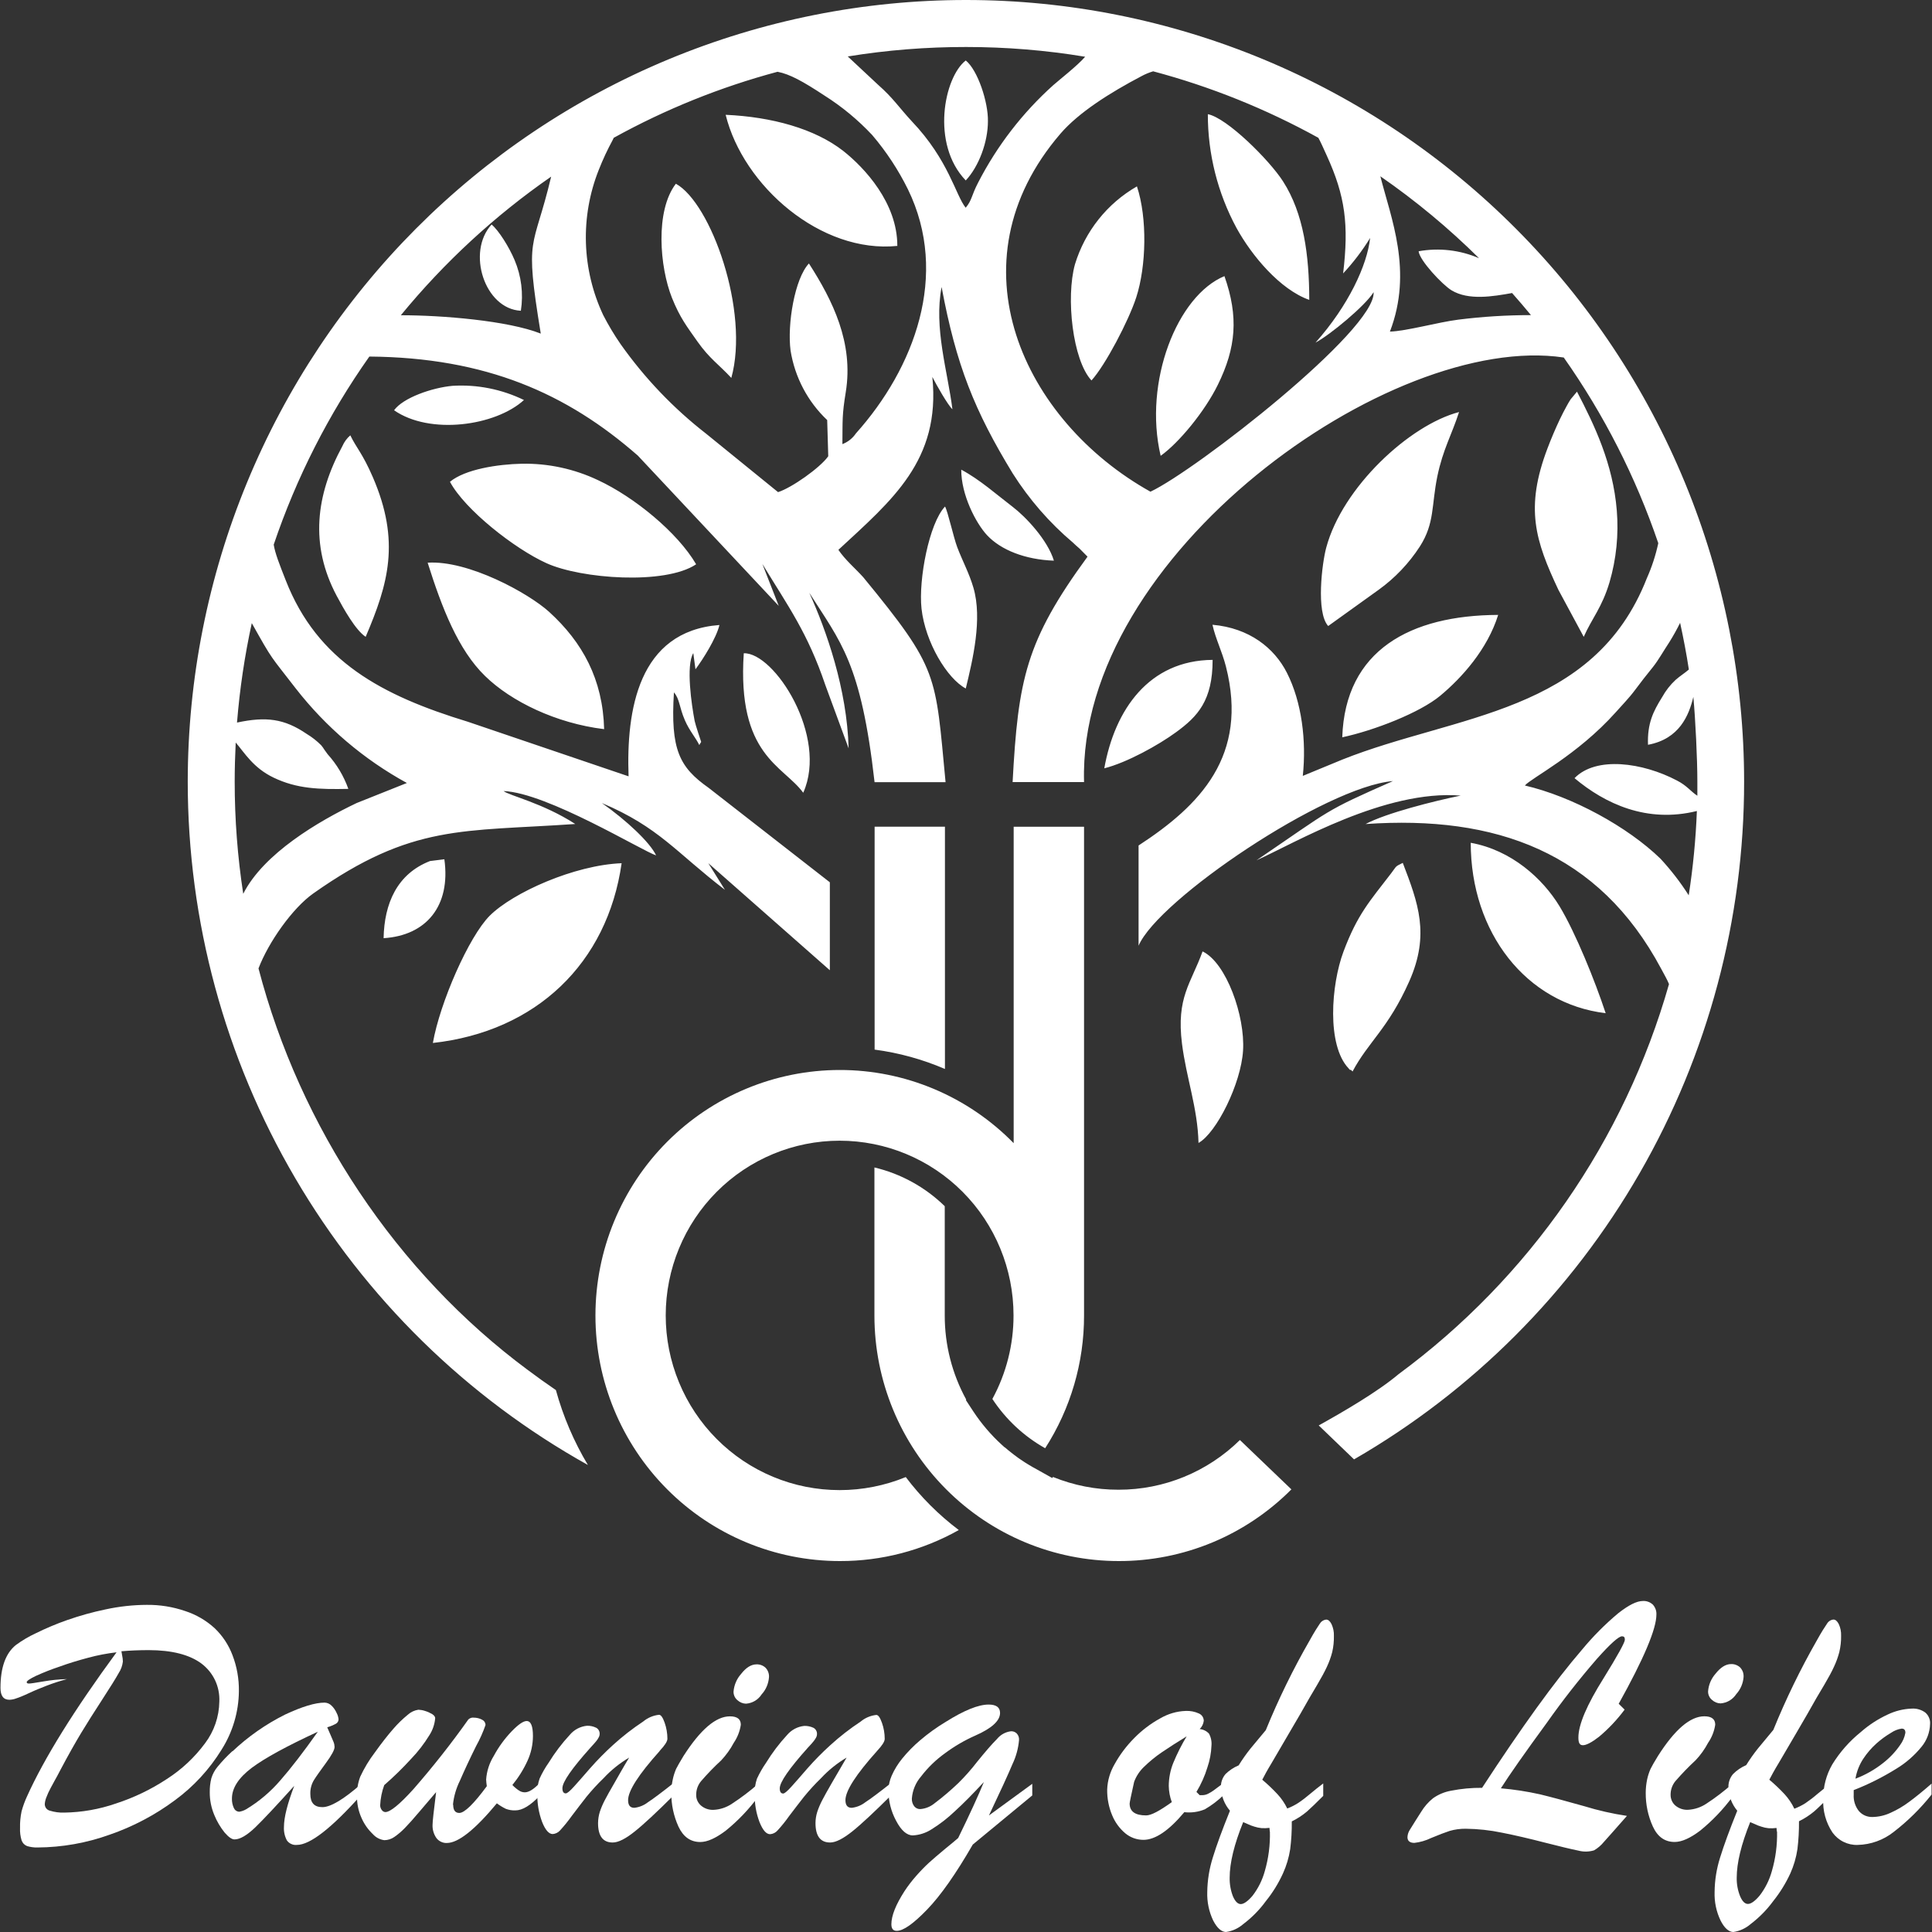<svg viewBox="0 0 40 40" fill="none" xmlns="http://www.w3.org/2000/svg">
<rect x="0" y="0" width="40" height="40" fill="#333333" stroke="none"/>
<g id="Logo" clip-path="url(#clip0_156_58432)">
<path id="Vector" d="M2.514 34.187C2.514 34.187 2.52 34.218 2.528 34.269C2.538 34.312 2.543 34.356 2.544 34.401C2.534 34.486 2.504 34.569 2.457 34.64C2.399 34.745 2.285 34.928 2.115 35.19C1.944 35.452 1.799 35.683 1.679 35.881C1.559 36.08 1.415 36.334 1.25 36.646C1.198 36.746 1.163 36.812 1.142 36.847C1.122 36.883 1.091 36.941 1.049 37.018C1.013 37.084 0.982 37.152 0.956 37.222C0.94 37.264 0.93 37.308 0.927 37.352C0.927 37.384 0.937 37.414 0.956 37.439C0.975 37.463 1.002 37.481 1.032 37.488C1.13 37.518 1.231 37.532 1.333 37.528C1.696 37.522 2.056 37.459 2.399 37.34C2.772 37.219 3.128 37.048 3.455 36.832C3.761 36.636 4.029 36.385 4.245 36.093C4.433 35.844 4.536 35.542 4.541 35.231C4.548 35.078 4.518 34.926 4.453 34.788C4.388 34.651 4.29 34.531 4.168 34.44C3.92 34.257 3.557 34.165 3.081 34.164C2.881 34.164 2.693 34.172 2.522 34.187M0.554 34.831C0.554 34.847 0.569 34.856 0.601 34.856C0.633 34.856 0.723 34.842 0.901 34.812C1.061 34.784 1.224 34.768 1.386 34.764C1.244 34.802 1.104 34.847 0.967 34.9C0.85 34.946 0.73 34.993 0.605 35.052C0.48 35.111 0.391 35.146 0.337 35.163C0.292 35.181 0.244 35.19 0.196 35.192C0.071 35.192 0.01 35.11 0.01 34.946C0.01 34.525 0.116 34.23 0.328 34.059C0.458 33.963 0.598 33.881 0.745 33.813C0.954 33.71 1.17 33.619 1.39 33.542C1.65 33.451 1.915 33.377 2.185 33.321C2.465 33.26 2.752 33.228 3.039 33.227C3.309 33.224 3.578 33.267 3.834 33.355C4.06 33.428 4.267 33.549 4.442 33.708C4.607 33.865 4.734 34.057 4.814 34.27C4.905 34.507 4.949 34.759 4.946 35.013C4.942 35.444 4.816 35.866 4.584 36.23C4.333 36.636 4.007 36.989 3.623 37.271C3.21 37.578 2.753 37.819 2.268 37.986C1.789 38.158 1.285 38.247 0.777 38.25C0.704 38.252 0.631 38.242 0.561 38.221C0.535 38.211 0.511 38.195 0.491 38.175C0.472 38.154 0.457 38.13 0.447 38.103C0.422 38.02 0.411 37.933 0.415 37.846C0.412 37.73 0.423 37.614 0.447 37.5C0.476 37.395 0.513 37.292 0.559 37.193C0.915 36.403 1.533 35.408 2.413 34.209C2.216 34.232 2.021 34.269 1.829 34.321C1.618 34.377 1.417 34.438 1.226 34.508C1.063 34.562 0.904 34.625 0.747 34.696C0.617 34.758 0.552 34.802 0.552 34.83" fill="white"/>
<path id="Vector_2" d="M6.582 35.853C5.941 36.149 5.484 36.398 5.211 36.602C4.938 36.809 4.802 37.02 4.802 37.238C4.8 37.306 4.814 37.373 4.842 37.434C4.852 37.456 4.867 37.475 4.887 37.488C4.906 37.501 4.929 37.509 4.953 37.51C5.004 37.502 5.053 37.484 5.098 37.458C5.365 37.297 5.605 37.094 5.808 36.856C6.023 36.611 6.282 36.275 6.582 35.851M4.812 36.261C5.136 35.954 5.504 35.697 5.903 35.498C6.255 35.333 6.528 35.251 6.72 35.251C6.775 35.252 6.827 35.275 6.866 35.315C6.91 35.358 6.945 35.409 6.97 35.466C6.991 35.505 7.004 35.548 7.009 35.593C7.01 35.612 7.005 35.63 6.996 35.647C6.987 35.663 6.973 35.677 6.957 35.687C6.899 35.718 6.838 35.744 6.775 35.762C6.793 35.804 6.816 35.856 6.842 35.916C6.868 35.976 6.891 36.027 6.906 36.066C6.919 36.098 6.926 36.133 6.927 36.169C6.927 36.227 6.868 36.338 6.748 36.501C6.629 36.664 6.544 36.782 6.497 36.859C6.447 36.944 6.422 37.041 6.425 37.14C6.425 37.327 6.508 37.415 6.676 37.415C6.843 37.415 7.119 37.253 7.486 36.928V37.154C6.865 37.85 6.419 38.198 6.146 38.197C6.107 38.201 6.067 38.195 6.031 38.178C5.994 38.162 5.963 38.136 5.94 38.104C5.894 38.018 5.873 37.921 5.879 37.823C5.879 37.629 5.95 37.346 6.092 36.974C5.73 37.375 5.464 37.66 5.289 37.83C5.113 37.999 4.969 38.083 4.855 38.083C4.801 38.083 4.734 38.037 4.652 37.943C4.563 37.832 4.49 37.709 4.436 37.576C4.374 37.428 4.342 37.269 4.343 37.108C4.341 37.01 4.352 36.912 4.376 36.816C4.403 36.728 4.447 36.647 4.506 36.577C4.601 36.462 4.703 36.354 4.813 36.254" fill="white"/>
<path id="Vector_3" d="M9.383 37.367C9.383 37.478 9.425 37.535 9.509 37.535C9.617 37.535 9.808 37.348 10.079 36.981C10.072 36.935 10.067 36.889 10.065 36.843C10.077 36.669 10.132 36.501 10.224 36.353C10.323 36.169 10.446 36 10.59 35.849C10.729 35.705 10.833 35.632 10.904 35.632C10.991 35.632 11.034 35.736 11.034 35.944C11.033 36.118 10.996 36.289 10.925 36.447C10.842 36.63 10.735 36.801 10.608 36.957C10.632 36.981 10.656 37.004 10.682 37.025C10.709 37.048 10.738 37.068 10.769 37.085C10.799 37.1 10.833 37.108 10.867 37.108C10.95 37.108 11.053 37.043 11.178 36.912V37.176C10.983 37.38 10.815 37.482 10.672 37.482C10.604 37.485 10.537 37.474 10.473 37.45C10.408 37.418 10.345 37.38 10.287 37.336C9.833 37.883 9.488 38.157 9.251 38.157C9.21 38.159 9.168 38.15 9.131 38.132C9.093 38.114 9.06 38.088 9.035 38.054C8.978 37.972 8.95 37.873 8.956 37.774C8.956 37.714 8.98 37.493 9.029 37.104C8.935 37.215 8.821 37.348 8.693 37.498C8.566 37.649 8.461 37.766 8.383 37.846C8.316 37.915 8.243 37.978 8.163 38.033C8.103 38.075 8.031 38.098 7.957 38.099C7.865 38.087 7.781 38.043 7.719 37.973C7.619 37.878 7.539 37.764 7.484 37.637C7.42 37.495 7.389 37.341 7.391 37.185C7.388 37.048 7.41 36.913 7.458 36.785C7.541 36.607 7.642 36.439 7.761 36.283C7.903 36.084 8.031 35.922 8.142 35.795C8.233 35.689 8.334 35.591 8.443 35.502C8.504 35.446 8.581 35.41 8.663 35.398C8.709 35.4 8.755 35.408 8.799 35.423C8.85 35.438 8.899 35.46 8.946 35.487C8.989 35.515 9.01 35.544 9.01 35.573C8.999 35.701 8.957 35.823 8.887 35.93C8.78 36.104 8.655 36.266 8.514 36.413C8.338 36.605 8.152 36.788 7.955 36.959C7.906 37.093 7.877 37.234 7.871 37.377C7.871 37.411 7.882 37.443 7.902 37.471C7.91 37.484 7.921 37.495 7.934 37.503C7.947 37.512 7.962 37.516 7.978 37.517C8.079 37.517 8.273 37.359 8.56 37.042C8.963 36.58 9.343 36.099 9.697 35.599C9.712 35.585 9.73 35.574 9.749 35.568C9.768 35.561 9.788 35.559 9.808 35.562C9.867 35.562 9.924 35.575 9.976 35.602C9.998 35.612 10.017 35.627 10.031 35.647C10.044 35.667 10.052 35.691 10.052 35.715C10 35.865 9.935 36.01 9.858 36.149C9.727 36.412 9.615 36.653 9.52 36.872C9.444 37.026 9.395 37.193 9.378 37.365" fill="white"/>
<path id="Vector_4" d="M13.656 36.255C13.221 36.74 13.004 37.078 13.004 37.27C13.004 37.376 13.046 37.429 13.133 37.429C13.235 37.417 13.332 37.378 13.413 37.315C13.527 37.24 13.706 37.106 13.95 36.913V37.168C13.601 37.515 13.332 37.767 13.145 37.916C12.959 38.066 12.804 38.147 12.685 38.147C12.483 38.147 12.382 38.013 12.382 37.745C12.383 37.666 12.395 37.587 12.419 37.511C12.446 37.429 12.481 37.349 12.521 37.272C12.564 37.188 12.63 37.071 12.72 36.916C12.809 36.762 12.906 36.585 13.026 36.389C12.83 36.505 12.652 36.648 12.497 36.815C12.372 36.935 12.255 37.063 12.145 37.197C12.052 37.318 11.947 37.45 11.837 37.598C11.763 37.702 11.682 37.802 11.596 37.896C11.577 37.918 11.554 37.936 11.527 37.949C11.501 37.962 11.473 37.97 11.443 37.972C11.364 37.972 11.291 37.889 11.225 37.724C11.155 37.538 11.121 37.341 11.125 37.143C11.12 37.034 11.136 36.926 11.172 36.823C11.224 36.709 11.286 36.599 11.359 36.496C11.486 36.289 11.633 36.095 11.798 35.917C11.887 35.811 12.014 35.744 12.152 35.73C12.218 35.728 12.284 35.742 12.343 35.771C12.366 35.783 12.384 35.801 12.397 35.824C12.41 35.846 12.416 35.872 12.415 35.898C12.415 35.925 12.407 35.952 12.393 35.975C12.379 36.002 12.363 36.027 12.343 36.05C12.325 36.072 12.286 36.117 12.227 36.181C11.839 36.614 11.644 36.894 11.644 37.023C11.644 37.095 11.668 37.13 11.714 37.13C11.743 37.13 11.8 37.082 11.886 36.987C11.972 36.893 12.081 36.766 12.215 36.613C12.364 36.443 12.524 36.281 12.692 36.128C12.888 35.95 13.097 35.787 13.318 35.641C13.411 35.564 13.524 35.516 13.644 35.503C13.684 35.503 13.722 35.557 13.761 35.667C13.798 35.773 13.818 35.886 13.818 35.999C13.818 36.053 13.765 36.136 13.659 36.248" fill="white"/>
<path id="Vector_5" d="M15.697 36.928V37.2C15.504 37.461 15.279 37.697 15.027 37.901C14.819 38.058 14.644 38.137 14.499 38.137C14.296 38.137 14.146 38.03 14.047 37.818C13.947 37.598 13.896 37.359 13.899 37.118C13.899 37.026 13.909 36.933 13.929 36.842C13.944 36.767 13.968 36.694 13.998 36.623C14.026 36.567 14.077 36.478 14.151 36.356C14.502 35.808 14.822 35.534 15.113 35.535C15.263 35.535 15.338 35.593 15.338 35.709C15.318 35.843 15.268 35.971 15.192 36.083C15.122 36.215 15.034 36.337 14.932 36.446C14.784 36.582 14.644 36.727 14.513 36.879C14.448 36.958 14.413 37.057 14.414 37.16C14.413 37.202 14.421 37.244 14.439 37.283C14.456 37.321 14.482 37.356 14.514 37.383C14.586 37.444 14.678 37.475 14.773 37.471C14.909 37.465 15.042 37.42 15.155 37.344C15.345 37.22 15.526 37.083 15.697 36.933M15.445 35.273C15.38 35.271 15.318 35.246 15.27 35.202C15.243 35.181 15.222 35.153 15.208 35.123C15.194 35.092 15.186 35.058 15.187 35.024C15.198 34.889 15.252 34.76 15.342 34.659C15.445 34.526 15.552 34.459 15.662 34.459C15.731 34.456 15.798 34.481 15.848 34.527C15.874 34.553 15.893 34.585 15.906 34.619C15.918 34.653 15.924 34.69 15.921 34.726C15.911 34.858 15.858 34.983 15.769 35.08C15.734 35.135 15.686 35.181 15.63 35.215C15.574 35.248 15.51 35.268 15.445 35.273Z" fill="white"/>
<path id="Vector_6" d="M18.156 36.255C17.721 36.74 17.504 37.078 17.504 37.27C17.504 37.376 17.547 37.429 17.634 37.429C17.736 37.417 17.833 37.378 17.914 37.315C18.029 37.24 18.208 37.106 18.452 36.913V37.168C18.102 37.515 17.834 37.767 17.646 37.917C17.459 38.066 17.305 38.147 17.187 38.147C16.985 38.147 16.884 38.013 16.884 37.745C16.884 37.666 16.897 37.587 16.921 37.511C16.948 37.429 16.983 37.349 17.023 37.272C17.066 37.189 17.131 37.071 17.221 36.916C17.31 36.762 17.412 36.585 17.528 36.389C17.332 36.505 17.154 36.648 16.999 36.815C16.874 36.936 16.756 37.065 16.646 37.2C16.553 37.321 16.447 37.453 16.337 37.601C16.264 37.705 16.183 37.805 16.097 37.899C16.078 37.921 16.055 37.939 16.028 37.952C16.002 37.965 15.974 37.973 15.944 37.975C15.864 37.975 15.793 37.892 15.726 37.727C15.655 37.541 15.621 37.344 15.626 37.145C15.621 37.037 15.637 36.929 15.672 36.826C15.725 36.712 15.787 36.602 15.859 36.499C15.986 36.292 16.132 36.098 16.297 35.92C16.387 35.814 16.514 35.747 16.652 35.733C16.718 35.731 16.784 35.745 16.843 35.773C16.866 35.786 16.885 35.804 16.897 35.827C16.91 35.849 16.916 35.875 16.915 35.901C16.915 35.928 16.907 35.955 16.894 35.978C16.879 36.005 16.862 36.03 16.843 36.053C16.826 36.075 16.787 36.12 16.727 36.183C16.339 36.616 16.144 36.897 16.144 37.026C16.144 37.098 16.168 37.133 16.215 37.133C16.243 37.133 16.3 37.085 16.386 36.99C16.472 36.896 16.581 36.769 16.714 36.616C16.864 36.445 17.024 36.283 17.192 36.131C17.387 35.953 17.597 35.79 17.818 35.644C17.91 35.567 18.023 35.519 18.143 35.506C18.184 35.506 18.221 35.56 18.26 35.67C18.298 35.776 18.317 35.889 18.317 36.002C18.317 36.056 18.264 36.139 18.159 36.251" fill="white"/>
<path id="Vector_7" d="M21.369 37.175L20.14 38.19C19.794 38.79 19.481 39.238 19.197 39.533C18.912 39.828 18.704 39.976 18.566 39.976C18.491 39.976 18.455 39.931 18.455 39.84C18.455 39.661 18.548 39.433 18.725 39.157C18.799 39.044 18.881 38.937 18.97 38.837C19.053 38.742 19.14 38.652 19.232 38.567C19.315 38.492 19.424 38.398 19.559 38.286C19.694 38.175 19.788 38.099 19.838 38.054C20.085 37.548 20.261 37.162 20.37 36.895C20.139 37.144 19.937 37.348 19.764 37.505C19.619 37.643 19.46 37.766 19.29 37.872C19.173 37.948 19.038 37.993 18.899 38C18.774 38 18.658 37.898 18.553 37.697C18.449 37.505 18.395 37.291 18.394 37.073C18.395 36.966 18.419 36.86 18.462 36.762C18.518 36.636 18.59 36.519 18.676 36.413C18.788 36.275 18.913 36.147 19.048 36.033C19.214 35.891 19.391 35.763 19.578 35.651C19.959 35.411 20.256 35.291 20.468 35.291C20.627 35.291 20.705 35.349 20.705 35.465C20.705 35.626 20.534 35.783 20.191 35.934C19.971 36.031 19.762 36.153 19.568 36.297C19.379 36.432 19.211 36.594 19.07 36.779C18.959 36.906 18.892 37.067 18.879 37.236C18.876 37.294 18.893 37.35 18.927 37.396C18.942 37.415 18.962 37.43 18.983 37.441C19.005 37.451 19.029 37.456 19.053 37.455C19.161 37.447 19.264 37.405 19.348 37.336C19.521 37.206 19.685 37.066 19.841 36.917C19.982 36.778 20.113 36.629 20.234 36.472C20.399 36.269 20.534 36.111 20.641 36.005C20.714 35.915 20.817 35.858 20.931 35.844C20.953 35.843 20.975 35.846 20.996 35.854C21.017 35.862 21.036 35.875 21.051 35.89C21.068 35.909 21.081 35.93 21.089 35.953C21.097 35.977 21.1 36.002 21.098 36.026C21.083 36.198 21.037 36.366 20.963 36.522C20.872 36.739 20.709 37.094 20.475 37.587L21.372 36.932V37.173" fill="white"/>
<path id="Vector_8" d="M26.29 37.922L26.283 37.844C26.228 37.851 26.172 37.853 26.116 37.849C26.066 37.844 26.017 37.833 25.97 37.818C25.926 37.805 25.883 37.789 25.841 37.769C25.81 37.754 25.775 37.74 25.739 37.725C25.552 38.186 25.459 38.569 25.459 38.875C25.456 39.007 25.479 39.139 25.527 39.262C25.573 39.368 25.627 39.422 25.689 39.422C25.75 39.422 25.834 39.365 25.932 39.25C26.048 39.099 26.134 38.928 26.185 38.744C26.263 38.477 26.299 38.2 26.292 37.922M27.396 36.926V37.182C27.247 37.331 27.136 37.438 27.059 37.506C26.963 37.587 26.858 37.655 26.745 37.71C26.747 37.903 26.736 38.095 26.712 38.286C26.685 38.459 26.635 38.627 26.563 38.786C26.469 38.992 26.35 39.185 26.208 39.361C26.077 39.541 25.92 39.7 25.742 39.835C25.641 39.923 25.517 39.981 25.384 40C25.291 40 25.198 39.919 25.117 39.761C25.03 39.578 24.988 39.375 24.995 39.172C24.998 38.929 25.037 38.689 25.11 38.458C25.186 38.208 25.305 37.885 25.465 37.489C25.353 37.358 25.287 37.194 25.279 37.021C25.27 36.916 25.304 36.812 25.372 36.731C25.451 36.654 25.543 36.592 25.645 36.55C25.72 36.429 25.802 36.312 25.891 36.201L26.207 35.821C26.468 35.181 26.772 34.559 27.117 33.96C27.21 33.791 27.282 33.679 27.323 33.62C27.337 33.596 27.356 33.575 27.38 33.56C27.403 33.544 27.43 33.535 27.457 33.532C27.5 33.532 27.536 33.563 27.568 33.626C27.603 33.702 27.62 33.785 27.617 33.868C27.619 33.981 27.608 34.095 27.582 34.205C27.555 34.311 27.517 34.413 27.471 34.512C27.423 34.615 27.356 34.738 27.271 34.882C27.186 35.026 27.134 35.115 27.114 35.148C26.992 35.367 26.851 35.608 26.695 35.873L26.328 36.501C26.235 36.654 26.173 36.769 26.134 36.847C26.245 36.941 26.351 37.041 26.45 37.148C26.531 37.235 26.599 37.335 26.651 37.443C26.731 37.413 26.807 37.374 26.879 37.328C26.964 37.271 27.046 37.208 27.124 37.141C27.217 37.062 27.31 36.99 27.398 36.923M24.582 35.941C24.378 36.065 24.204 36.178 24.056 36.278C23.923 36.368 23.799 36.47 23.684 36.582C23.594 36.668 23.524 36.774 23.481 36.891C23.419 37.168 23.388 37.318 23.388 37.34C23.388 37.504 23.501 37.586 23.729 37.586C23.835 37.586 24.008 37.492 24.261 37.311C24.221 37.204 24.2 37.091 24.198 36.976C24.199 36.813 24.23 36.651 24.291 36.5C24.371 36.306 24.466 36.118 24.575 35.938M25.336 36.914V37.163C25.219 37.277 25.087 37.377 24.945 37.46C24.811 37.515 24.665 37.536 24.52 37.519C24.201 37.901 23.918 38.092 23.674 38.092C23.536 38.092 23.402 38.044 23.296 37.955C23.177 37.854 23.084 37.726 23.025 37.581C22.955 37.413 22.92 37.232 22.923 37.049C22.93 36.863 22.984 36.682 23.079 36.521C23.189 36.323 23.327 36.141 23.487 35.981C23.644 35.821 23.824 35.685 24.021 35.577C24.182 35.483 24.363 35.429 24.549 35.423C24.643 35.418 24.737 35.437 24.823 35.476C24.852 35.489 24.878 35.51 24.895 35.536C24.913 35.563 24.922 35.595 24.923 35.627C24.915 35.692 24.885 35.753 24.838 35.798C24.911 35.805 24.979 35.838 25.03 35.892C25.072 35.968 25.09 36.055 25.082 36.142C25.076 36.295 25.048 36.447 24.998 36.592C24.944 36.77 24.867 36.941 24.771 37.1L24.838 37.167H24.894C24.937 37.166 24.979 37.156 25.017 37.135C25.055 37.116 25.091 37.094 25.126 37.069C25.159 37.045 25.228 36.992 25.336 36.912" fill="white"/>
<path id="Vector_9" d="M38.418 36.825C38.623 36.747 38.815 36.638 38.987 36.502C39.122 36.397 39.24 36.273 39.337 36.133C39.394 36.057 39.433 35.968 39.449 35.874C39.449 35.816 39.423 35.789 39.372 35.789C39.294 35.8 39.22 35.83 39.155 35.874C39.048 35.937 38.947 36.01 38.854 36.093C38.747 36.188 38.653 36.297 38.575 36.416C38.495 36.539 38.441 36.676 38.416 36.821M38.379 37.061V37.155C38.371 37.278 38.41 37.4 38.486 37.496C38.521 37.536 38.564 37.568 38.612 37.589C38.661 37.61 38.713 37.62 38.766 37.619C38.894 37.617 39.021 37.588 39.138 37.534C39.275 37.473 39.405 37.397 39.525 37.307C39.653 37.213 39.809 37.087 39.991 36.928V37.155C39.761 37.444 39.498 37.704 39.206 37.929C38.993 38.097 38.732 38.191 38.461 38.197C38.36 38.201 38.26 38.179 38.169 38.134C38.078 38.09 38 38.023 37.94 37.941C37.802 37.734 37.735 37.488 37.748 37.239C37.747 36.99 37.811 36.746 37.935 36.531C38.092 36.275 38.292 36.049 38.525 35.861C38.693 35.713 38.881 35.591 39.084 35.497C39.239 35.423 39.407 35.381 39.579 35.375C39.678 35.368 39.777 35.396 39.858 35.454C39.893 35.483 39.921 35.52 39.938 35.562C39.956 35.603 39.964 35.649 39.96 35.694C39.955 35.865 39.894 36.03 39.786 36.162C39.637 36.345 39.458 36.502 39.256 36.623C38.977 36.796 38.683 36.944 38.377 37.063M36.788 37.924L36.781 37.846C36.725 37.853 36.669 37.855 36.614 37.851C36.564 37.846 36.515 37.835 36.468 37.819C36.423 37.806 36.38 37.789 36.339 37.769C36.307 37.754 36.273 37.74 36.236 37.725C36.05 38.186 35.957 38.569 35.957 38.875C35.954 39.006 35.978 39.137 36.027 39.259C36.072 39.365 36.126 39.419 36.189 39.419C36.253 39.419 36.333 39.362 36.431 39.247C36.547 39.096 36.633 38.925 36.684 38.741C36.762 38.474 36.798 38.197 36.792 37.919M37.897 36.923V37.179C37.748 37.328 37.638 37.436 37.561 37.503C37.465 37.583 37.359 37.652 37.246 37.707C37.248 37.9 37.237 38.092 37.214 38.283C37.188 38.459 37.138 38.63 37.065 38.791C36.971 38.994 36.852 39.186 36.712 39.361C36.58 39.541 36.423 39.7 36.246 39.835C36.144 39.923 36.02 39.981 35.887 40C35.794 40 35.701 39.919 35.622 39.761C35.534 39.578 35.492 39.375 35.499 39.172C35.501 38.929 35.54 38.688 35.613 38.458C35.69 38.208 35.808 37.885 35.968 37.489C35.858 37.358 35.794 37.193 35.786 37.021C35.778 36.916 35.812 36.811 35.88 36.731C35.958 36.652 36.051 36.589 36.153 36.545C36.228 36.424 36.31 36.308 36.399 36.197L36.715 35.816C36.974 35.178 37.276 34.557 37.618 33.959C37.711 33.79 37.784 33.678 37.825 33.619C37.838 33.595 37.858 33.574 37.881 33.559C37.904 33.543 37.931 33.534 37.959 33.531C38.001 33.531 38.037 33.562 38.07 33.625C38.105 33.701 38.121 33.784 38.118 33.867C38.12 33.981 38.107 34.094 38.081 34.205C38.053 34.31 38.016 34.413 37.969 34.512C37.922 34.615 37.855 34.737 37.77 34.882C37.685 35.026 37.633 35.115 37.612 35.148C37.49 35.367 37.35 35.608 37.195 35.873L36.827 36.501C36.734 36.654 36.672 36.769 36.632 36.847C36.744 36.941 36.849 37.041 36.948 37.147C37.03 37.237 37.099 37.338 37.15 37.448C37.23 37.417 37.307 37.379 37.379 37.333C37.464 37.275 37.546 37.213 37.624 37.145C37.717 37.067 37.81 36.995 37.897 36.927M35.87 36.927V37.2C35.678 37.461 35.453 37.696 35.201 37.901C34.993 38.058 34.818 38.136 34.672 38.136C34.469 38.136 34.319 38.03 34.221 37.817C34.121 37.598 34.071 37.359 34.073 37.118C34.073 37.026 34.083 36.933 34.102 36.842C34.118 36.767 34.142 36.693 34.173 36.623C34.2 36.567 34.251 36.478 34.326 36.356C34.674 35.808 34.994 35.534 35.286 35.534C35.436 35.534 35.512 35.592 35.512 35.708C35.492 35.842 35.442 35.97 35.365 36.082C35.295 36.214 35.208 36.336 35.106 36.444C34.958 36.581 34.818 36.726 34.686 36.878C34.622 36.957 34.587 37.056 34.588 37.158C34.587 37.201 34.596 37.243 34.613 37.282C34.63 37.32 34.655 37.355 34.687 37.382C34.76 37.443 34.852 37.474 34.946 37.47C35.083 37.463 35.215 37.419 35.329 37.343C35.52 37.218 35.702 37.079 35.873 36.927M35.623 35.267C35.557 35.266 35.495 35.24 35.447 35.196C35.42 35.175 35.399 35.148 35.385 35.117C35.37 35.086 35.363 35.052 35.364 35.018C35.374 34.883 35.428 34.755 35.518 34.653C35.623 34.52 35.73 34.453 35.84 34.453C35.908 34.45 35.975 34.475 36.026 34.521C36.051 34.547 36.071 34.579 36.084 34.613C36.096 34.648 36.101 34.684 36.099 34.721C36.089 34.852 36.036 34.977 35.948 35.074C35.912 35.129 35.864 35.175 35.808 35.209C35.752 35.242 35.689 35.262 35.623 35.267M33.521 35.282L33.636 35.396C33.482 35.603 33.304 35.792 33.106 35.958C32.955 36.075 32.842 36.133 32.772 36.133C32.702 36.133 32.679 36.08 32.679 35.974C32.679 35.708 32.853 35.299 33.2 34.747C33.495 34.27 33.641 34.004 33.641 33.949C33.641 33.895 33.621 33.878 33.581 33.878C33.513 33.878 33.339 34.034 33.061 34.346C32.695 34.768 32.35 35.208 32.028 35.665C31.564 36.299 31.246 36.753 31.074 37.025C31.346 37.048 31.615 37.09 31.881 37.149C32.093 37.2 32.399 37.282 32.799 37.395C33.089 37.484 33.384 37.551 33.684 37.596C33.451 37.859 33.293 38.042 33.206 38.136C33.15 38.205 33.081 38.264 33.004 38.309C32.897 38.342 32.782 38.343 32.674 38.314C32.529 38.285 32.302 38.23 31.984 38.149C31.666 38.067 31.373 37.998 31.098 37.944C30.85 37.892 30.598 37.865 30.345 37.862C30.233 37.861 30.121 37.876 30.014 37.907C29.921 37.937 29.794 37.986 29.63 38.054C29.521 38.107 29.404 38.141 29.284 38.155C29.191 38.155 29.14 38.116 29.14 38.037C29.142 37.983 29.159 37.931 29.188 37.886C29.268 37.755 29.349 37.629 29.424 37.511C29.489 37.404 29.572 37.309 29.669 37.231C29.78 37.152 29.908 37.099 30.042 37.075C30.254 37.033 30.469 37.013 30.685 37.015C31.088 36.396 31.463 35.847 31.81 35.366C32.157 34.886 32.473 34.48 32.758 34.15C32.983 33.878 33.233 33.627 33.503 33.401C33.718 33.232 33.886 33.147 34.013 33.147C34.051 33.144 34.088 33.15 34.124 33.163C34.159 33.175 34.192 33.196 34.22 33.221C34.245 33.249 34.265 33.282 34.278 33.318C34.291 33.353 34.296 33.391 34.294 33.429C34.294 33.725 34.034 34.341 33.513 35.276" fill="white"/>
<path id="Vector_10" fill-rule="evenodd" clip-rule="evenodd" d="M24.814 23.663C24.795 22.933 24.561 22.317 24.472 21.61C24.351 20.646 24.658 20.363 24.898 19.698C25.39 19.933 25.781 21.037 25.736 21.752C25.693 22.439 25.186 23.455 24.815 23.663M10.784 6.434C10.033 6.397 9.654 5.217 10.178 4.648C10.328 4.774 10.541 5.116 10.653 5.382C10.794 5.714 10.839 6.078 10.784 6.434ZM9.2 17.79C9.335 18.755 8.827 19.369 7.942 19.424C7.956 18.705 8.221 18.092 8.903 17.827L9.2 17.79ZM21.82 11.608C21.222 11.586 20.722 11.386 20.437 11.082C20.203 10.831 19.898 10.239 19.902 9.724C20.288 9.93 20.631 10.238 20.968 10.495C21.235 10.698 21.689 11.178 21.82 11.608ZM10.848 8.282C10.257 8.821 8.898 9.009 8.159 8.494C8.345 8.235 8.947 8.026 9.37 7.988C9.879 7.957 10.388 8.058 10.848 8.282ZM19.995 1.252C20.243 1.452 20.461 2.114 20.454 2.508C20.454 2.939 20.268 3.444 19.995 3.736C19.269 2.981 19.545 1.6 19.995 1.252ZM16.63 16.413C16.214 15.845 15.258 15.644 15.399 13.525C16.033 13.505 17.152 15.247 16.63 16.413ZM22.863 15.908C23.08 14.691 23.789 13.672 25.106 13.662C25.106 14.504 24.798 14.832 24.35 15.159C23.985 15.426 23.332 15.789 22.86 15.908M19.996 14.255C19.61 14.05 19.157 13.3 19.079 12.601C19.014 12 19.236 10.833 19.566 10.487C19.625 10.592 19.743 11.131 19.819 11.33C19.928 11.617 20.065 11.865 20.153 12.166C20.344 12.814 20.138 13.664 19.996 14.252M25.351 5.718C25.647 6.56 25.592 7.198 25.213 7.969C24.941 8.522 24.406 9.17 24.03 9.437C23.67 7.907 24.371 6.118 25.355 5.715M15.14 7.823C14.887 7.55 14.688 7.423 14.442 7.074C14.221 6.759 14.079 6.582 13.912 6.166C13.658 5.529 13.561 4.367 13.993 3.804C14.718 4.2 15.525 6.448 15.14 7.829M27.107 6.209C26.5 5.994 25.914 5.291 25.6 4.719C25.21 3.996 25.006 3.186 25.007 2.364C25.403 2.44 26.281 3.314 26.564 3.755C26.992 4.422 27.105 5.28 27.107 6.209ZM23.539 3.859C23.756 4.514 23.734 5.508 23.525 6.156C23.366 6.645 22.885 7.56 22.598 7.877C22.206 7.455 22.065 6.156 22.256 5.472C22.464 4.79 22.922 4.213 23.539 3.859ZM7.57 13.184C7.363 13.049 7.114 12.605 6.97 12.335C6.411 11.282 6.539 10.249 7.089 9.236C7.126 9.15 7.182 9.074 7.253 9.013C7.374 9.267 7.507 9.388 7.719 9.879C8.295 11.211 8.038 12.09 7.571 13.184M27.79 15.265C27.85 13.458 29.204 12.738 31.018 12.731C30.795 13.445 30.264 14.034 29.819 14.404C29.397 14.755 28.453 15.123 27.79 15.265ZM28.003 22.184C27.989 22.174 27.968 22.14 27.961 22.151C27.953 22.162 27.928 22.128 27.919 22.117C27.467 21.638 27.558 20.39 27.815 19.703C28.105 18.929 28.357 18.661 28.802 18.081C28.924 17.922 28.874 17.948 29.043 17.865C29.36 18.694 29.61 19.344 29.176 20.32C28.742 21.295 28.328 21.571 28.003 22.184M33.244 20.977C31.598 20.781 30.45 19.307 30.45 17.449C31.297 17.602 31.94 18.192 32.286 18.759C32.621 19.311 33.025 20.315 33.243 20.975M18.581 5.091C16.997 5.255 15.387 3.85 15.024 2.377C15.976 2.419 16.87 2.664 17.46 3.126C17.897 3.471 18.578 4.199 18.578 5.086M32.789 13.184L32.265 12.212C31.787 11.196 31.568 10.52 32.041 9.278C32.118 9.075 32.204 8.873 32.296 8.679C32.349 8.569 32.382 8.505 32.441 8.398C32.461 8.362 32.492 8.305 32.52 8.265L32.65 8.109C33.011 8.801 33.395 9.6 33.474 10.569C33.515 11.07 33.464 11.574 33.323 12.057C33.166 12.581 32.961 12.798 32.789 13.186M27.499 12.961C27.242 12.68 27.373 11.651 27.458 11.339C27.792 10.089 29.183 8.798 30.208 8.531C30.058 8.999 29.876 9.298 29.759 9.86C29.634 10.469 29.706 10.83 29.397 11.314C29.17 11.664 28.88 11.969 28.542 12.212L27.499 12.961ZM12.506 15.096C11.515 14.976 10.582 14.523 10.044 13.997C9.485 13.455 9.149 12.584 8.854 11.65C9.692 11.595 10.938 12.277 11.369 12.668C12.06 13.297 12.481 14.064 12.508 15.096M14.41 11.685C13.766 12.113 12.032 11.986 11.314 11.66C10.653 11.361 9.623 10.551 9.316 9.975C9.63 9.714 10.31 9.611 10.806 9.601C11.349 9.591 11.887 9.707 12.379 9.94C13.135 10.291 14.029 11.027 14.411 11.68M8.962 21.594C9.108 20.759 9.707 19.392 10.139 18.959C10.62 18.48 11.892 17.91 12.87 17.872C12.575 19.942 11.101 21.359 8.958 21.594M34.784 12.891C34.854 13.212 34.916 13.534 34.966 13.862C34.879 13.937 34.785 13.994 34.693 14.075C34.581 14.178 34.487 14.299 34.413 14.433C34.227 14.73 34.104 14.979 34.12 15.42C34.772 15.299 34.968 14.809 35.059 14.429C35.102 14.892 35.142 15.71 35.142 16.184C35.142 16.278 35.142 16.378 35.142 16.475C34.998 16.381 34.931 16.269 34.72 16.16C34.008 15.785 33.043 15.652 32.599 16.111C33.232 16.642 34.098 17.047 35.132 16.791C35.109 17.376 35.053 17.958 34.963 18.536C34.792 18.267 34.596 18.014 34.38 17.78C33.696 17.115 32.548 16.49 31.571 16.263C31.701 16.107 32.652 15.641 33.454 14.745C33.581 14.601 33.729 14.451 33.85 14.288C33.971 14.125 34.081 13.984 34.223 13.809C34.334 13.67 34.442 13.476 34.562 13.295C34.644 13.164 34.719 13.029 34.787 12.891M28.579 3.65C29.308 4.154 29.992 4.722 30.622 5.346C30.228 5.176 29.793 5.126 29.371 5.202C29.388 5.39 29.864 5.897 30.053 6.011C30.406 6.224 30.907 6.138 31.306 6.067C31.439 6.217 31.569 6.369 31.697 6.524C31.194 6.524 30.692 6.555 30.193 6.618C29.777 6.67 29.108 6.858 28.777 6.865C29.259 5.61 28.794 4.507 28.579 3.65ZM23.873 1.476C25.065 1.793 26.214 2.256 27.295 2.853C27.339 2.932 27.388 3.041 27.468 3.218C27.853 4.06 27.928 4.652 27.808 5.661C28.018 5.436 28.205 5.19 28.367 4.927C28.306 5.489 27.92 6.325 27.236 7.094C27.538 6.933 28.266 6.331 28.439 6.049C28.492 6.83 24.761 9.737 23.819 10.18C21.191 8.715 19.651 5.447 21.956 2.767C22.334 2.328 22.981 1.919 23.633 1.577C23.708 1.536 23.788 1.503 23.87 1.478M12.707 2.853C13.778 2.261 14.917 1.802 16.098 1.486C16.355 1.535 16.63 1.689 17.069 1.978C17.433 2.208 17.765 2.483 18.059 2.797C18.351 3.14 18.599 3.517 18.798 3.92C19.66 5.689 18.93 7.623 17.72 8.974C17.652 9.075 17.554 9.152 17.441 9.195C17.446 8.701 17.432 8.597 17.511 8.116C17.675 7.1 17.242 6.223 16.748 5.455C16.453 5.767 16.296 6.716 16.368 7.259C16.456 7.809 16.722 8.315 17.126 8.697L17.148 9.446C16.98 9.685 16.388 10.101 16.109 10.189L14.619 8.979C13.941 8.452 13.345 7.827 12.849 7.125C12.716 6.933 12.597 6.733 12.49 6.526C12.269 6.057 12.147 5.548 12.131 5.03C12.115 4.511 12.206 3.995 12.398 3.514C12.481 3.303 12.577 3.097 12.686 2.897L12.707 2.853ZM8.299 6.527C9.199 5.43 10.246 4.464 11.411 3.657C11.038 5.229 10.852 4.809 11.196 6.907C10.515 6.637 9.14 6.526 8.302 6.527M5.036 18.506C4.918 17.737 4.859 16.961 4.859 16.183C4.859 15.911 4.867 15.641 4.88 15.373C5.067 15.591 5.245 15.899 5.665 16.1C6.15 16.333 6.608 16.345 7.212 16.333C7.118 16.068 6.972 15.824 6.784 15.616L6.716 15.522C6.696 15.489 6.674 15.458 6.649 15.429C6.559 15.339 6.459 15.26 6.35 15.195C5.885 14.877 5.506 14.832 4.907 14.96C4.963 14.267 5.065 13.579 5.213 12.901C5.66 13.699 5.586 13.556 6.122 14.252C6.748 15.056 7.532 15.723 8.424 16.211L7.384 16.626C6.599 17 5.457 17.67 5.036 18.505M17.181 18.267V20.088L14.665 17.871L15.009 18.423C14 17.651 13.643 17.125 12.461 16.626C12.973 16.986 13.458 17.442 13.584 17.71C13.305 17.623 11.324 16.411 10.426 16.378C10.538 16.471 11.235 16.624 11.91 17.06C9.581 17.222 8.534 17.052 6.486 18.498C6.056 18.802 5.559 19.506 5.352 20.05C6.21 23.333 8.2 26.34 10.922 28.36C11.114 28.504 11.31 28.644 11.509 28.78C11.659 29.325 11.882 29.847 12.172 30.331C9.66 28.93 7.568 26.878 6.111 24.39C4.654 21.903 3.887 19.069 3.887 16.182C3.888 14.057 4.305 11.952 5.115 9.989C5.925 8.025 7.112 6.241 8.608 4.738C10.104 3.236 11.88 2.044 13.835 1.231C15.79 0.418 17.885 -0 20 2.43583e-07C22.116 2.4003e-07 24.211 0.419 26.166 1.232C28.12 2.045 29.896 3.238 31.392 4.741C32.888 6.243 34.074 8.028 34.884 9.991C35.693 11.955 36.11 14.059 36.11 16.185C36.111 19.03 35.365 21.826 33.947 24.289C32.529 26.753 30.49 28.797 28.034 30.215L27.303 29.512C27.808 29.231 28.52 28.818 28.958 28.449C31.663 26.455 33.632 23.615 34.555 20.375C34.52 20.286 34.462 20.188 34.392 20.056C33.102 17.641 30.967 16.874 28.273 17.061C28.697 16.834 29.7 16.582 30.242 16.472C28.675 16.345 26.811 17.452 26.014 17.812C27.595 16.737 27.396 16.807 28.84 16.171C27.443 16.287 23.977 18.626 23.573 19.58V17.505C24.845 16.676 25.852 15.648 25.382 13.801C25.3 13.481 25.166 13.224 25.103 12.935C25.866 13.001 26.384 13.417 26.643 13.927C26.953 14.535 27.05 15.34 26.973 16.064L27.795 15.725C30.141 14.79 32.996 14.783 34.096 11.972C34.2 11.739 34.279 11.496 34.333 11.246C33.867 9.877 33.208 8.583 32.376 7.402C28.789 6.864 22.31 11.498 22.444 16.192H20.965C21.079 14.072 21.236 13.274 22.516 11.525L22.351 11.358C22.288 11.304 22.258 11.276 22.213 11.233C21.728 10.823 21.309 10.341 20.968 9.803C20.177 8.506 19.797 7.562 19.495 5.942C19.331 6.791 19.62 7.685 19.719 8.473C19.626 8.391 19.386 7.967 19.303 7.804C19.479 9.534 18.464 10.358 17.358 11.384C17.504 11.598 17.698 11.758 17.872 11.95C19.444 13.864 19.362 13.952 19.577 16.194H18.107C17.827 13.718 17.402 13.293 16.755 12.272C17.107 13.047 17.537 14.262 17.57 15.494L17.088 14.184C16.721 13.1 16.319 12.555 15.784 11.676L16.123 12.544L13.206 9.433C11.738 8.147 10.063 7.402 7.647 7.382C6.803 8.577 6.136 9.889 5.667 11.276C5.696 11.456 5.779 11.667 5.916 12.015C6.573 13.694 7.907 14.4 9.689 14.944L13.014 16.073C12.965 14.711 13.211 13.067 14.895 12.94C14.831 13.212 14.554 13.65 14.399 13.857L14.354 13.522C14.198 13.779 14.319 14.597 14.382 14.926C14.395 14.997 14.516 15.358 14.517 15.36L14.478 15.425C14.4 15.267 14.274 15.129 14.181 14.915C14.059 14.634 14.075 14.475 13.953 14.335C13.879 15.52 14.065 15.884 14.671 16.311L17.181 18.267ZM18.108 21.73V17.116H19.564V22.132C19.099 21.932 18.609 21.797 18.108 21.731M26.737 30.836C26.268 31.307 25.711 31.681 25.098 31.936C24.485 32.19 23.828 32.321 23.164 32.32C21.822 32.32 20.535 31.785 19.586 30.831C18.637 29.878 18.104 28.585 18.104 27.237C18.104 27.204 18.104 27.172 18.104 27.143V24.171C18.652 24.301 19.155 24.578 19.56 24.973V27.137C19.56 27.157 19.56 27.178 19.56 27.199V27.236C19.559 27.844 19.712 28.443 20.004 28.976L19.998 28.988L20.152 29.223C20.319 29.476 20.516 29.707 20.739 29.911L20.8 29.966H20.805L20.867 30.019L20.931 30.07L20.937 30.075L20.997 30.122L21.009 30.13C21.027 30.144 21.046 30.158 21.065 30.172L21.078 30.182L21.135 30.221L21.149 30.23L21.204 30.267L21.227 30.282L21.277 30.313L21.302 30.328L21.348 30.355L21.379 30.374L21.404 30.387L21.786 30.601L21.801 30.579C22.232 30.754 22.691 30.844 23.156 30.843C24.096 30.845 24.999 30.475 25.671 29.814L26.737 30.836ZM17.384 22.153C18.055 22.152 18.719 22.286 19.337 22.546C19.956 22.806 20.517 23.188 20.987 23.668V17.117H22.444V27.149C22.444 27.177 22.444 27.206 22.444 27.234C22.446 28.209 22.166 29.165 21.639 29.984C21.199 29.737 20.824 29.387 20.546 28.964C20.834 28.434 20.985 27.838 20.984 27.234C20.984 26.274 20.605 25.354 19.93 24.676C19.255 23.998 18.339 23.617 17.384 23.617C16.429 23.617 15.513 23.998 14.838 24.676C14.163 25.354 13.783 26.274 13.783 27.234C13.783 27.709 13.876 28.179 14.057 28.618C14.238 29.057 14.503 29.456 14.838 29.792C15.172 30.128 15.569 30.394 16.006 30.576C16.443 30.758 16.911 30.851 17.384 30.851C17.854 30.851 18.319 30.759 18.753 30.581C19.066 30.996 19.436 31.365 19.851 31.678C19.098 32.101 18.25 32.322 17.389 32.32C16.046 32.32 14.759 31.785 13.81 30.831C12.861 29.878 12.328 28.585 12.328 27.237C12.328 25.888 12.861 24.595 13.81 23.642C14.759 22.689 16.046 22.153 17.389 22.153M17.552 1.169L18.185 1.76C18.486 2.024 18.616 2.228 18.876 2.509C19.646 3.317 19.784 4.044 19.994 4.301C20.129 4.137 20.107 4.057 20.252 3.779C20.644 3.017 21.171 2.334 21.807 1.763C21.918 1.664 22.313 1.355 22.467 1.175C21.653 1.04 20.829 0.973 20.003 0.973C19.182 0.972 18.362 1.037 17.552 1.169Z" fill="white"/>
</g>
<defs>
<clipPath id="clip0_156_58432">
<rect width="40" height="40" fill="white"/>
</clipPath>
</defs>
</svg>
